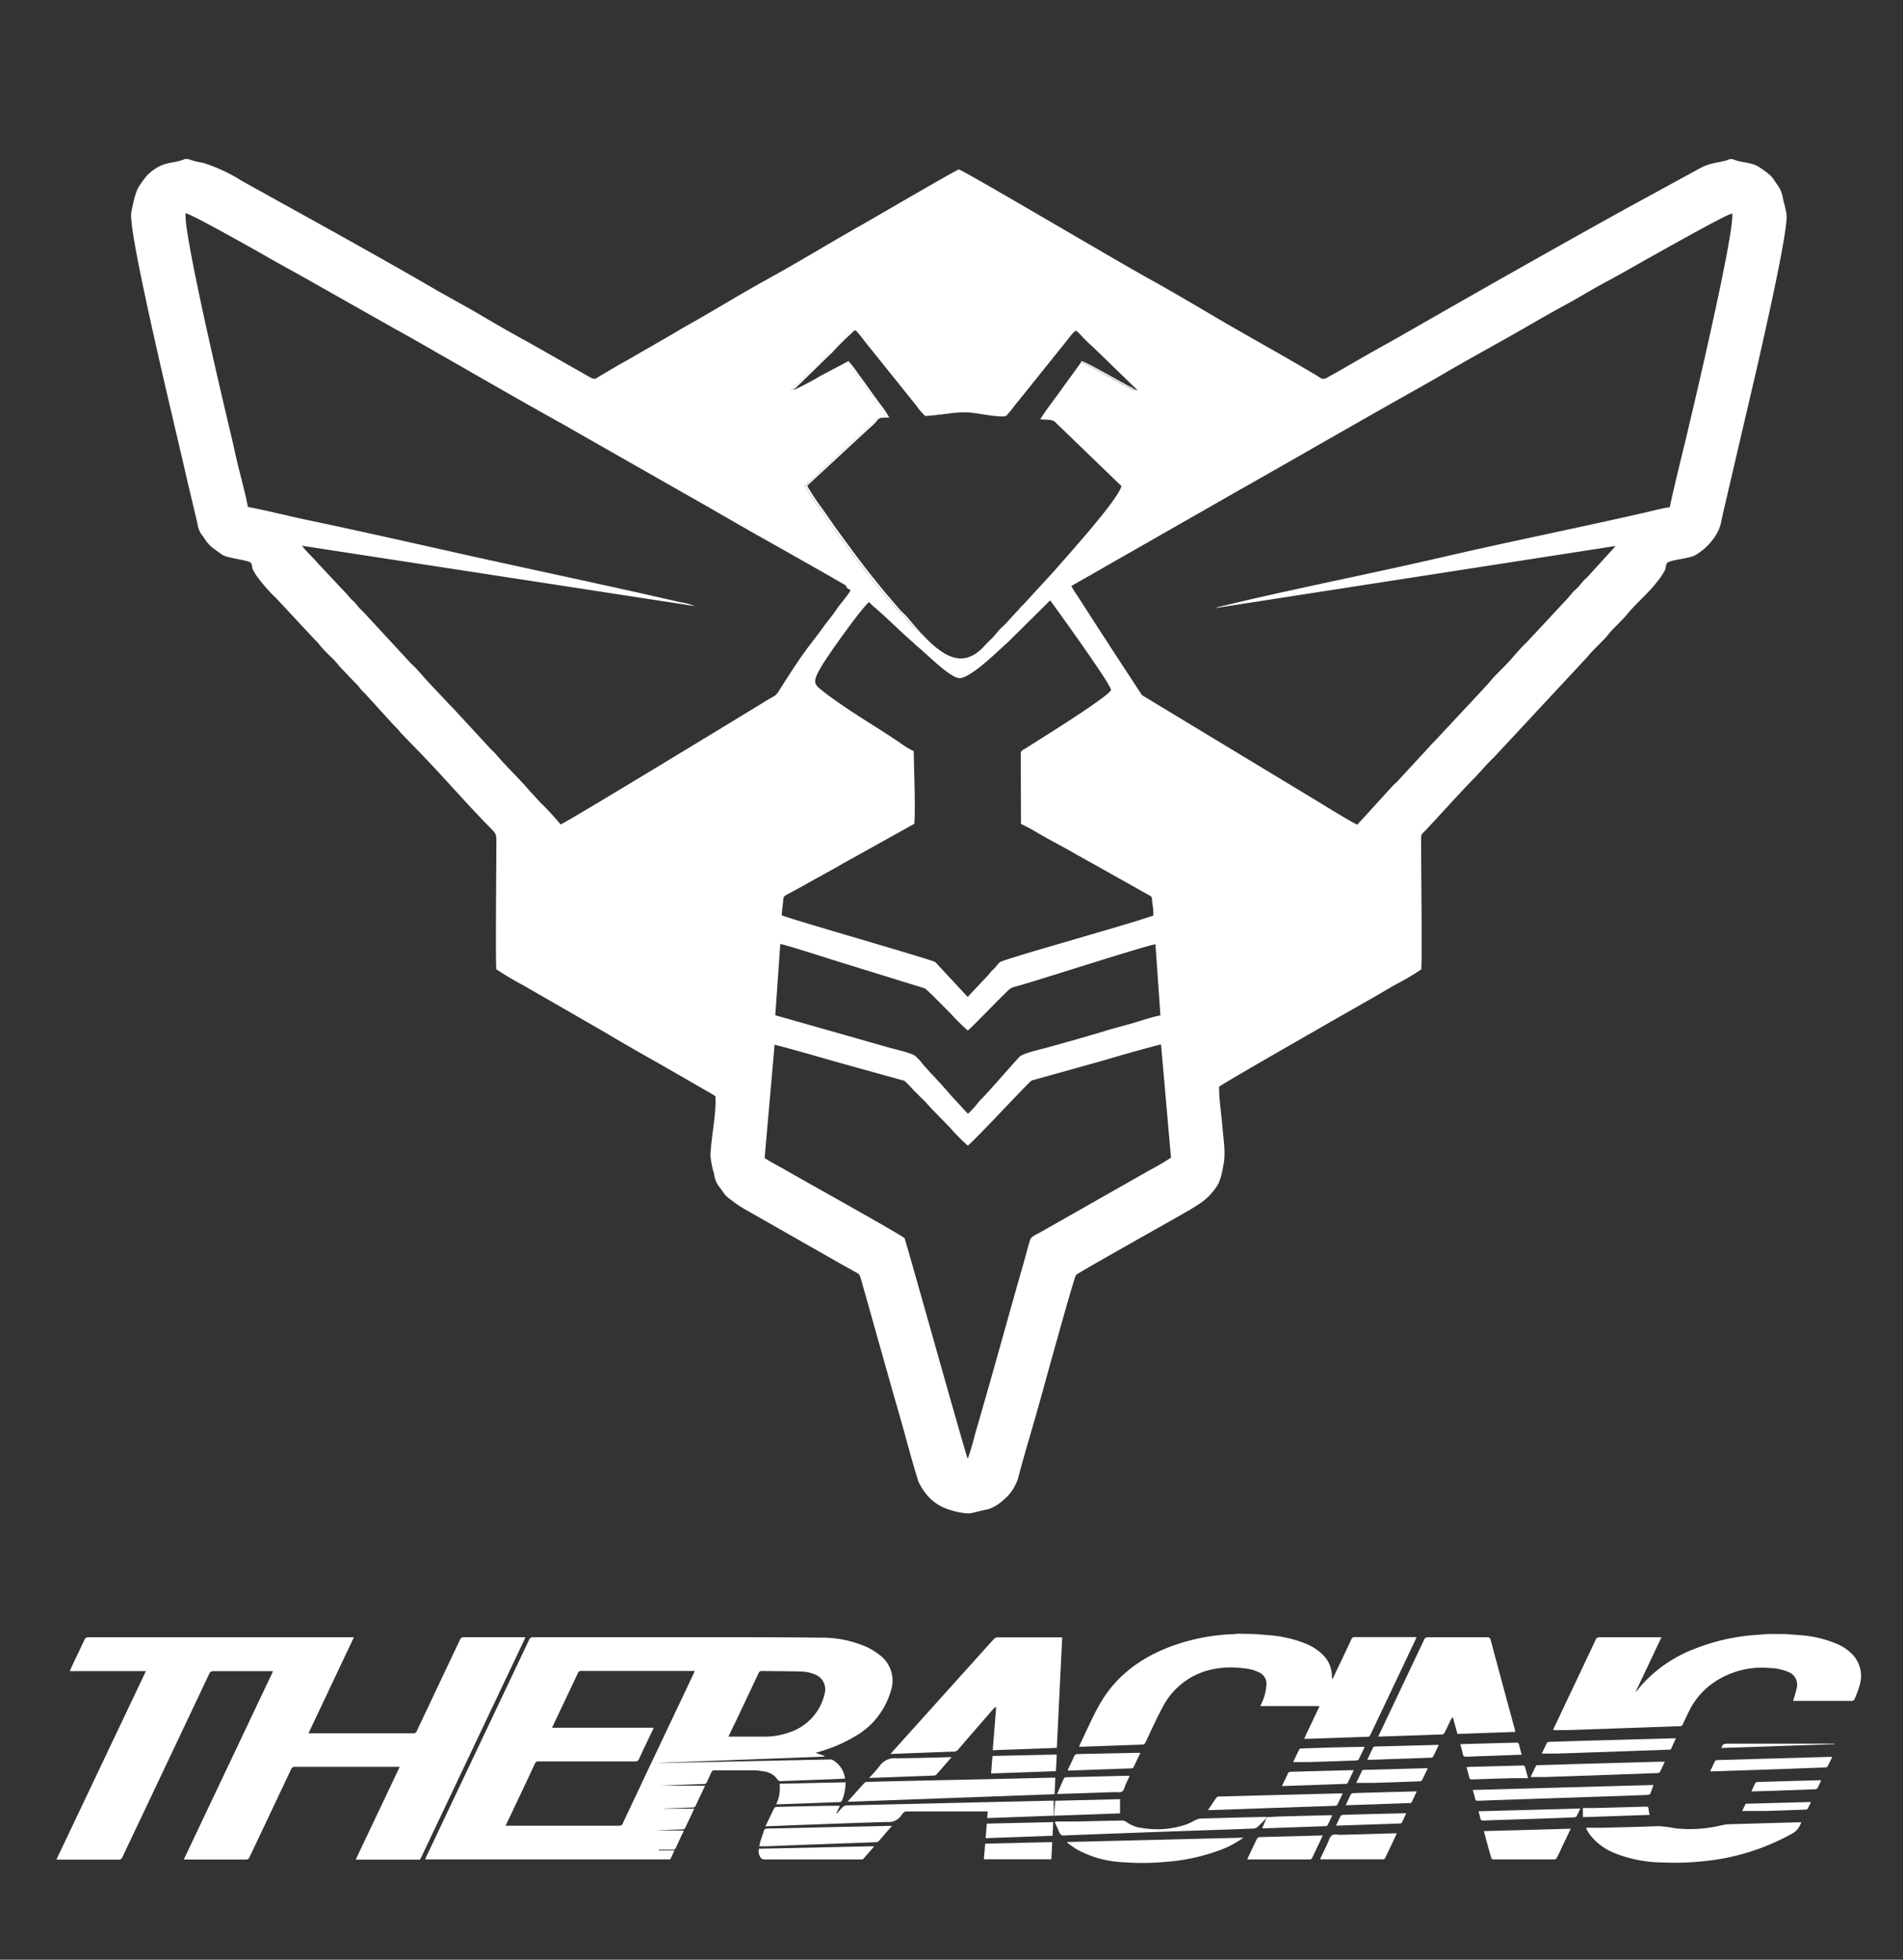 <svg id="Capa_1" data-name="Capa 1" xmlns="http://www.w3.org/2000/svg" viewBox="0 0 382.1 393.5"><rect x="0" y="0" width="382.1" height="393.5" fill="#333333" stroke="none"/><defs><style>.cls-1{fill:#fff;}</style></defs><path class="cls-1" d="M193.57,82.79h-.15c-2.28,0-5.19.58-7.72.72l0,0C188.23,83.45,191.19,82.83,193.57,82.79Z"/><path class="cls-1" d="M202,83.54a24,24,0,0,0,1.82-2.23c.65-.79,1.14-1.39,1.74-2.14l8.63-10.75a23.35,23.35,0,0,1,1.58-1.9l-.25-.21a14.89,14.89,0,0,0-1.84,2.11L205,79.17c-.59.75-1.09,1.35-1.73,2.14a24.07,24.07,0,0,1-1.83,2.23,3,3,0,0,1-.63,0A5.08,5.08,0,0,0,202,83.54Z"/><path class="cls-1" d="M165.46,72.35c.57-.54,1-1,1.6-1.53a61.36,61.36,0,0,1,4.37-4.32,1.53,1.53,0,0,0-.23-.22,49.42,49.42,0,0,0-4.65,4.54c-.56.55-1,1-1.6,1.53l-6.19,6c.31-.13.65-.29,1-.45Z"/><path class="cls-1" d="M217.05,72.62c2.15.91,9.89,5.55,10.85,5.72l-.39-.38c-2.56-1.26-9.25-5.23-10.36-5.48Z"/><path class="cls-1" d="M180.9,122.66l-2.69-3.13c-1.2-1.41-2.29-2.78-3.42-4.19-2.29-2.87-4.37-5.78-6.58-8.78-1.09-1.48-2.08-3-3.14-4.47a43.72,43.72,0,0,1-3-4.55L173.89,86.6c.35-.35.66-.57,1-.9,2.08-1.81.79-1.8,3.67-1.86a23.35,23.35,0,0,0-2-2.94c-.73-1-1.36-1.86-2.07-2.86s-1.36-1.91-2.07-2.85a20.77,20.77,0,0,0-2.07-2.69l-.32.17a28.93,28.93,0,0,1,1.88,2.52c.72.94,1.43,1.93,2.07,2.85s1.35,1.85,2.07,2.86a23.35,23.35,0,0,1,2,2.94c-2.87.06-1.59,0-3.66,1.86-.38.33-.7.55-1.05.9L161.6,97.54a43.88,43.88,0,0,0,3,4.55c1.06,1.48,2,3,3.13,4.47,2.21,3,4.29,5.91,6.59,8.78,1.12,1.41,2.21,2.78,3.41,4.19l2.69,3.13c.42.42.6.56,1,1,.57.66,2.3,2.41,4.05,4-1.2-1.26-2.38-2.64-3.54-4C181.5,123.22,181.32,123.08,180.9,122.66Z"/><path class="cls-1" d="M358.72,43a28.68,28.68,0,0,0-.68-2.89,6.35,6.35,0,0,0-1-2.77c-.49-.66-1-1.52-1.51-2.07a18.34,18.34,0,0,0-2.14-1.6c-1.6-1.18-3.7-.91-5.49-1.72h-.63c-1.37.72-3.37.48-5.87,1.8l-14.66,8c-14.3,7.92-29.19,16.36-43.37,24.49-1.57.9-3.13,1.8-4.76,2.7-3.27,1.8-6.4,3.62-9.61,5.47-.82.48-1.64.91-2.48,1.4-1,.59-1.36.06-2.34-.52-6.17-3.69-12.82-7.33-19.1-11-4.33-2.55-10.16-6-14.27-8.26-5.27-2.86-37.6-22-38.29-22-.38,0-17.36,9.92-19.27,11-6.56,3.69-12.66,7.46-19.11,11-4.49,2.47-9.71,5.64-14.36,8.31-1.61.92-3.15,1.75-4.73,2.73l-9.55,5.51c-1.62.87-3.17,1.84-4.82,2.79-1.14.65-1.12,1-2.35.3l-12-6.81c-3.24-1.78-6.44-3.58-9.6-5.46s-6.4-3.58-9.62-5.45c-12.51-7.26-25.91-14.6-38.61-21.66a33.08,33.08,0,0,0-7.75-3.6,14.86,14.86,0,0,1-3-.77h-.62c-2.53,1.14-4.27.18-7.48,3.17a19.08,19.08,0,0,0-1.6,2.13c-.87,1.17-1.4,3.91-1.69,5.49C25.64,46.9,36,89.23,37.61,96.55l2.06,8.68a4.7,4.7,0,0,0,1.18,2.58,8.56,8.56,0,0,0,1.6,2c.68.52,1.43,1.07,2.16,1.57,1.08.73,4.83,1,5.7,1.58.36.41.27.87.48,1.45a12.68,12.68,0,0,0,1.65,2.41,28.23,28.23,0,0,0,2.92,3.2l7.91,8.49a10.35,10.35,0,0,1,1,1.1c1.17,1.49,2.76,2.67,3.95,4.25l3,3.15c.83.71,1.13,1.44,2,2.18L79,145.54a14.76,14.76,0,0,1,1,1.05c.33.4.62.73,1,1.1l2,2.08c4.67,4.72,9.32,10.08,13.9,14.88,3,3.15,2.76,2.25,2.76,5.37,0,2.52-.19,24.13,0,24.61a59.05,59.05,0,0,0,5.45,3.24l16.47,9.49c3.63,2.17,7.27,4.25,11,6.34l8.23,4.74c.92.57,2,1.09,2.84,1.69.2,3.67-.87,8.16-1,11.93a17.36,17.36,0,0,0,.74,3.66,5.13,5.13,0,0,0,1.26,2.89c.91,1.19.81,1.4,2.06,2.27a25.42,25.42,0,0,0,2.56,1.77l19.1,10.88c.92.54,1.83,1,2.77,1.55,1.58.89,1.38.55,1.92,2.43,2.52,8.87,5,17.83,7.56,26.7,1.29,4.46,2.41,9,3.82,13.35a11.89,11.89,0,0,0,1.69,2.63,8.76,8.76,0,0,0,2.35,2c1.18.86,5.17,2,6.71,1.61,1.1-.29,2.23-.53,3.37-.79a8.26,8.26,0,0,0,2.71-1.64,9.3,9.3,0,0,0,3.35-5.3c1.18-4.44,2.54-8.87,3.8-13.36.81-2.89,7.16-26,7.62-26.68.26-.39,19.42-11.09,21.8-12.49,1-.56,1.72-1,2.61-1.57a12.11,12.11,0,0,0,4.25-4.4,15.43,15.43,0,0,0,.91-3.44c.56-2.5.06-5.16-.15-7.76-.2-2.44-.72-5.81-.67-8.16.81-.73,28.56-16.56,30.38-17.59s3.42-2,5.1-2.95a50.92,50.92,0,0,0,5.08-3c.25-.54-.05-23.29,0-26.41,0-.82.27-.87.69-1.32,3.29-3.49,6.53-7.17,9.94-10.65,1.37-1.4,2.49-2.83,4-4.24l18.76-20.16c.86-1.13,3.41-3.5,4-4.25.92-1.26,3-3.09,3.95-4.26,1.46-1.87,4.62-4.63,5.87-6.36a14.46,14.46,0,0,0,1.72-2.48c.26-.6.13-1.13.53-1.56.86-.62,4.49-.82,5.61-1.52a11.94,11.94,0,0,0,3.79-3.52c1.37-2,1.27-2.89,1.85-5.31l6.86-29.41C353.78,69.29,359.11,46.36,358.72,43ZM165,72.35c.58-.54,1-1,1.6-1.53a49.42,49.42,0,0,1,4.65-4.54,1.53,1.53,0,0,1,.23.22,2.69,2.69,0,0,1,.28-.22,19.5,19.5,0,0,1,1.79,2.17l10.44,13a13.38,13.38,0,0,0,1.76,2.07c2.53-.14,5.44-.74,7.72-.72h.51c1.65,0,4.82.76,6.92.81a3,3,0,0,0,.63,0,24.07,24.07,0,0,0,1.83-2.23c.64-.79,1.14-1.39,1.73-2.14l8.63-10.75a14.89,14.89,0,0,1,1.84-2.11l.25.21a2,2,0,0,1,.25-.21,15.1,15.1,0,0,1,1.6,1.6c.56.55,1,1,1.61,1.52l9.19,8.91a4.28,4.28,0,0,1-.9-.38l.39.38c-1-.17-8.7-4.81-10.85-5.72-1.29,1.86-2.72,3.74-4.06,5.64-.72,1-3.86,5.16-4.15,5.87,1.27.16,2.41-.1,3.08.66l13.21,12.75c-.74,2.86-11.37,14.54-13.39,16.91l-6.35,6.92a6.29,6.29,0,0,0-.87.92l-2.77,3c-.33.38-.58.52-.92.87-.63.64-1.11,1.38-1.76,2s-1.15,1.14-1.77,1.8c-4.17,4.28-8.13,1.59-11.9-2.37-1.75-1.57-3.48-3.32-4.05-4-.36-.41-.54-.55-1-1l-2.69-3.13c-1.2-1.41-2.29-2.78-3.41-4.19-2.3-2.87-4.38-5.78-6.59-8.78-1.09-1.48-2.07-3-3.13-4.47a43.88,43.88,0,0,1-3-4.55L173.38,86.6c.35-.35.67-.57,1.05-.9,2.07-1.81.79-1.8,3.66-1.86a23.35,23.35,0,0,0-2-2.94c-.72-1-1.36-1.86-2.07-2.86s-1.35-1.91-2.07-2.85a28.93,28.93,0,0,0-1.88-2.52l-5.33,2.81a59.85,59.85,0,0,1-5.45,2.88l.47-.45c-.33.16-.67.32-1,.45ZM205,165.44a37.58,37.58,0,0,1,3.67,2c1.29.7,2.38,1.36,3.63,2,2.57,1.39,4.69,2.65,7.17,4l10.9,6.12c1.07.61.85.36,1,1.76a11.75,11.75,0,0,1,.2,2.52c-4.6,1.69-30,8.7-30.86,9.39a12,12,0,0,0-.84,1c-.28.31-.54.49-.82.81s-.47.57-.75.89l-4,4.25-6.51-7c-.77-.52-29.77-8.81-30.84-9.4.06-.82.17-1.65.26-2.47.14-1.25-.06-1.2,1-1.78,1.29-.7,2.41-1.32,3.65-2,2.43-1.39,4.88-2.66,7.26-4.06l14.46-8.05c.26-3-.06-11.05-.11-14.59a16.56,16.56,0,0,1-2.42-1.44c-5.12-3.54-10.64-6.56-15.89-10.66-1.77-1.38-2.05-1.78-.32-4.76,1.39-2.39,7.68-11.24,9.62-13.07a1,1,0,0,1,.09.07l.09.08.16.15.29.3c.21.2.34.3.56.49,2.5,2.14,4.93,4.61,7.66,7,.47.4.69.68,1.18,1.06,1.59,1.26,6.64,6.47,8.42,6.11,2.55-.51,7.22-5.23,9.57-7.3l8.38-8.31c.43.57,12.35,17,12.21,18s-11.52,8.18-13.7,9.54l-3.56,2.26c-.57.34-.85.34-.85,1.18ZM232,189.62l1,14.27c-1.55.26-4.08,1.13-5.7,1.6-1.87.55-3.79,1-5.68,1.61-3.83,1.15-7.61,2.21-11.37,3.25-1.26.35-4.88,1.16-5.51,1.82-1.84,1.94-6.34,7.22-7.87,8.69-.35.34-.5.62-.83,1a17.63,17.63,0,0,1-1.69,1.79l-3.46-3.75c-.55-.69-1.17-1.3-1.75-2L187.4,216c-.72-.69-1.05-1.18-1.79-1.93-.32-.34-.49-.64-.81-1s-.58-.6-.88-.91c-.66-.71-4.17-1.44-5.49-1.83l-22.76-6.47,1-14.29c.68,0,9.22,2.76,10.59,3.19l18.43,5.7c.45.23,4.64,4.52,5.2,5.08a45.5,45.5,0,0,0,3.43,3.39c1.25-1.05,5.33-5.35,6.93-6.9,2.16-2.09,1.16-1.45,4.42-2.43C209.83,196.38,231.14,189.55,232,189.62ZM112.56,165.55a56.83,56.83,0,0,0-4.14-4.49l-2.35-2.57c-1.75-2.05-4.65-4.84-6.46-7a6.79,6.79,0,0,0-.89-.89l-7.31-7.92c-.53-.6-1.07-1.07-1.6-1.68l-3.26-3.45c-1.08-1.15-2.16-2.43-3.26-3.6-.32-.34-.6-.53-.91-.88l-8.81-9.53c-.56-.65-1.13-1.11-1.68-1.76-.27-.33-.46-.57-.75-.89s-.55-.48-.84-.8a21.72,21.72,0,0,0-1.62-1.81l-4.84-5.16c-1-1.21-2.46-2.46-3.18-3.53l78.83,12.11a10.59,10.59,0,0,0-2.77-.75c-13.75-3.18-28.27-6.22-42.06-9.28-11-2.45-22.66-5.11-33.73-7.42-2.51-.53-9.32-2.19-11.15-2.44-.43-2.24-1.14-5-1.7-7.18-.62-2.41-1.11-4.85-1.69-7.28-1.81-7.54-9.67-41-9.11-44.54,1,.08,15.09,8,17,9.14,2.79,1.58,5.63,3.1,8.42,4.7l16.77,9.48c2.77,1.51,5.66,3.19,8.39,4.75,8,4.56,16.86,9.71,25,14.21,1.39.77,2.77,1.6,4.18,2.39l20.81,11.85c5.48,3.08,11.13,6.44,16.71,9.53L167.16,116c.81.49,1.34.78,2.09,1.21.91.53.64.57.72.7.22.35.43.29.83.62-.79,1.34-2,2.58-2.87,3.88s-1.91,2.49-2.81,3.76-1.86,2.46-2.82,3.74c-1.83,2.43-3.62,5.22-5.28,7.84-1.5,2.36-.89,1.54-3.44,3.12S113.41,165.35,112.56,165.55ZM231,234.88l-22.16,12.59c-.54.3-1.63.77-1.89,1.25s-1.16,4-1.42,4.89c-3.25,11.33-6.46,23.14-9.79,34.49a46.21,46.21,0,0,1-1.43,4.82c-.38-.65-12.45-43.9-12.69-44.3s-18.31-10.51-20.09-11.52c-1.33-.76-2.69-1.51-4-2.27s-2.94-1.56-4-2.32l2-22.74c3.89,1,7.84,2.15,11.65,3.25l14.42,4a20.8,20.8,0,0,1,1.83,1.89l1.87,1.85c.58.52,1.18,1.26,1.73,1.85l3.69,3.78a36.54,36.54,0,0,0,3.61,3.65c1.72-1.38,12.27-12.82,12.83-13.08l14.33-4c3.7-1.09,7.81-2.29,11.63-3.25l2,22.74A45.1,45.1,0,0,1,231,234.88ZM338.68,87.38c-.93,3.91-2.69,10.87-3.4,14.46-1.67.23-4,.87-5.76,1.26-13.19,3-26.74,5.72-39.84,8.76s-26.72,5.74-39.87,8.79l-5.44,1.3s-.07,0-.1.11l80.14-12.43-5.69,6.25c-.32.33-.54.46-.83.8s-.52.61-.82,1a7.94,7.94,0,0,1-.84.8c-.55.51-1,1.19-1.54,1.75l-8.2,8.8c-1.13,1-3.05,3.37-4,4.34L300,135.9c-.56.59-1,1.19-1.53,1.76l-9.79,10.5c-.56.64-1.11,1.11-1.66,1.76l-6.46,7c-.3.33-.54.47-.84.79l-7.18,7.87c-.67-.16-7.25-4.23-8.39-4.92l-34.85-21.07-6.49-9.92c-.84-1.34-1.72-2.62-2.59-4l-3.86-6a18.09,18.09,0,0,1-1.25-2l33-18.85c11-6.22,22.07-12.62,33.07-18.83,2.83-1.6,5.5-3.07,8.28-4.7,5.49-3.22,11-6.19,16.57-9.39,2.67-1.55,5.54-3.2,8.28-4.68s5.57-3.24,8.3-4.69,5.57-3.09,8.32-4.65c1.84-1,15.84-8.95,16.87-9C348.34,46.33,340.48,79.86,338.68,87.38Z"/><path class="cls-1" d="M251.86,328.11c.88.07,1.77.13,2.65.21a24.92,24.92,0,0,1,7.79,1.77,10.32,10.32,0,0,1,3.55,2.43,6,6,0,0,1,1.58,4,2.25,2.25,0,0,0,.09.67c.08-.15.16-.29.23-.44,1.2-2.53,2.4-5,3.59-7.58a.6.6,0,0,1,.61-.44c4,0,8.05,0,12.08,0l.38,0a3.74,3.74,0,0,1-.18.48q-4.51,9.54-9.05,19.08c-.11.24-.2.44-.54.45l-12.17.41h-.61c1-2.2,2.06-4.35,3.1-6.57H253.07c.09-.22.15-.37.22-.52a10,10,0,0,0,1-3.91,2.49,2.49,0,0,0-1.37-2.29,8.71,8.71,0,0,0-3.2-.87,18.51,18.51,0,0,0-7.55.52,14.58,14.58,0,0,0-8.76,7.35c-1.23,2.26-2.27,4.61-3.37,6.94a.78.78,0,0,1-.81.52c-4,.13-8,.28-12,.42h-.53c0-.06,0-.12,0-.15,1.32-2.74,2.52-5.55,4-8.2,3.21-5.73,8.17-9.42,14.24-11.73a40.4,40.4,0,0,1,12.68-2.53c.27,0,.55-.06.82-.09Z"/><path class="cls-1" d="M358.49,328.11c.9.07,1.8.13,2.69.21a23.11,23.11,0,0,1,7.88,1.87,9.19,9.19,0,0,1,3.1,2.25,6.27,6.27,0,0,1,1.22,6,20.8,20.8,0,0,1-1,2.72.7.7,0,0,1-.53.38c-3.9,0-7.8,0-11.7,0a.39.39,0,0,1-.11,0c.24-.86.53-1.69.71-2.55a2.72,2.72,0,0,0-1.69-3.27,10.33,10.33,0,0,0-3.8-.79,17.06,17.06,0,0,0-12.15,3.65,15.1,15.1,0,0,0-4.05,5.19c-.4.81-.79,1.63-1.16,2.45a.58.58,0,0,1-.58.4c-2.72.08-5.43.19-8.15.28l-14.2.49c-1,0-2.05,0-3.12,0L312,347c2.79-5.91,5.6-11.81,8.38-17.72a.78.78,0,0,1,.82-.52c3.9,0,7.8,0,11.71,0h.69l-5.14,10.87.08.05,1-1.25a27.45,27.45,0,0,1,10.8-7.38,40.69,40.69,0,0,1,12.15-2.75l2.5-.2Z"/><path class="cls-1" d="M163.86,352l1.7.59a.69.69,0,0,1,0,.13L131.8,354V354c.53,0,1.06,0,1.59,0l23.09-.49c3.39-.07,6.79-.15,10.19-.21a1,1,0,0,1,.5.09,5,5,0,0,1,2.5,3.74l-1.76.1c-3.69.14-7.38.27-11.07.42a.76.76,0,0,1-.76-.38,3.85,3.85,0,0,0-2.72-1.57,11.43,11.43,0,0,0-2.18-.22c-2.56,0-5.12,0-7.68,0a.6.6,0,0,0-.67.42c-.27.63-.6,1.25-.87,1.89a.65.65,0,0,1-.66.44c-2.92.1-5.84.22-8.66.33h8.91c-.05.12-.09.25-.15.39-.56,1.17-1.13,2.34-1.67,3.53a.66.66,0,0,1-.7.46l-5,.18a4.1,4.1,0,0,0-.78.06h6.14c-.25.55-.5,1.1-.76,1.64-.33.71-.68,1.41-1,2.12a.56.56,0,0,1-.58.39l-5.59.23h5.83c0,.11-.07.23-.12.35-.49,1-1,2.07-1.46,3.11a.58.58,0,0,1-.59.4c-.94,0-1.87,0-2.81,0v.15h3.12c-.28.59-.52,1.14-.79,1.67,0,.07-.16.11-.25.12a2,2,0,0,1-.42,0H85.37c.08-.21.14-.37.21-.52q10.32-21.77,20.64-43.53a.83.83,0,0,1,.9-.56h36.06c7.16,0,14.32,0,21.48.09a22.4,22.4,0,0,1,9.34,1.86,13.37,13.37,0,0,1,2.78,1.74,6.41,6.41,0,0,1,2.05,7.21,15.37,15.37,0,0,1-7.14,9,30,30,0,0,1-7.32,3.13l-.51.16M101.52,366.6l.51,0h22.31a.68.68,0,0,0,.7-.46q3-6.37,6-12.72,4.13-8.68,8.24-17.38l.23-.52H116.77a.72.72,0,0,0-.77.51q-2.32,4.92-4.67,9.85l-.49,1.05h20.41c-.11.26-.19.45-.28.63-.89,1.87-1.79,3.73-2.65,5.61a.77.77,0,0,1-.82.52l-19.39,0a.68.68,0,0,0-.71.44c-1.38,3-2.79,5.95-4.2,8.92C102.66,364.21,102.11,365.37,101.52,366.6Zm44.74-17.89.4,0h6.63a14.52,14.52,0,0,0,5.27-.88,10.59,10.59,0,0,0,7-7.68,3.21,3.21,0,0,0-2.13-4,7.17,7.17,0,0,0-2.27-.5c-2.7-.09-5.4-.07-8.1-.12a.71.71,0,0,0-.78.49c-1.4,3-2.83,6-4.24,9C147.46,346.2,146.87,347.42,146.26,348.71ZM132.61,363.3l0,0h-2.1v0Z"/><path class="cls-1" d="M71.45,373.34l8.81-18.56h-21a.76.76,0,0,0-.82.51q-4.17,8.82-8.34,17.62a.7.7,0,0,1-.74.48c-4,0-7.94,0-11.91,0h-.55l17.93-37.82h-.61c-3.79,0-7.57,0-11.35,0a.79.79,0,0,0-.86.53q-8.7,18.4-17.43,36.8a.75.75,0,0,1-.81.51c-3.94,0-7.88,0-11.81,0h-.64L29.3,335.55H14c.14-.32.25-.58.37-.82.85-1.81,1.73-3.61,2.56-5.42a.79.79,0,0,1,.86-.55H71.06C68,335.22,65,341.59,61.93,348.05h21a.71.71,0,0,0,.77-.5q4.31-9.12,8.63-18.24a.83.83,0,0,1,.9-.56c3.85,0,7.7,0,11.55,0h.7c-.09.23-.14.39-.21.53Q94.91,351.14,84.55,373c-.1.22-.17.41-.5.41H71.71l-.26,0"/><path class="cls-1" d="M178.8,352.19l1.37-1.54,17.26-19.18c.73-.8,1.44-1.62,2.18-2.4a1,1,0,0,1,.61-.29h12.7a3.25,3.25,0,0,1,.36,0c-.36,7.38-.72,14.75-1.08,22.19l-12.87.47c.23-2.9.46-5.74.68-8.57l-.1-.1a2.69,2.69,0,0,0-.45.37c-2.37,2.72-4.73,5.43-7.08,8.17a1.09,1.09,0,0,1-.88.41c-4.15.14-8.29.31-12.43.46l-.27,0"/><path class="cls-1" d="M304.27,347.76l-11.63.41c-.3-1.09-.59-2.15-.93-3.36a3.58,3.58,0,0,0-.38.46c-.43.89-.84,1.79-1.29,2.68a.7.7,0,0,1-.44.32l-12.48.43h-.37c.1-.21.16-.39.24-.55q4.47-9.42,8.93-18.84a.8.8,0,0,1,.86-.55c3.93,0,7.87,0,11.8,0,.42,0,.61.11.72.53q2.42,9,4.86,18c0,.13.06.27.11.47"/><path class="cls-1" d="M361.65,365.93a3.91,3.91,0,0,1-1.63,2.16,46.07,46.07,0,0,1-14,5.08,56.26,56.26,0,0,1-12.22.81,26.55,26.55,0,0,1-9.33-1.77,11.89,11.89,0,0,1-5.18-3.74c-.3-.4-.54-.85-.8-1.27l.06-.19c1,0,2.07,0,3.11,0,3.76-.1,7.52-.17,11.28-.33a23.93,23.93,0,0,1,3.5.45,27.2,27.2,0,0,0,9.17-.6,8.41,8.41,0,0,1,1.65-.23l14.2-.4.24,0"/><path class="cls-1" d="M153.69,366.72c.64-1.32,1.21-2.53,1.81-3.72.06-.11.32-.18.48-.18,3.43-.08,6.87-.16,10.3-.22.76,0,1.53,0,2.35,0l-.71,1.54.08.05c.4-.45.79-.93,1.23-1.35a1.19,1.19,0,0,1,.7-.32l26.33-.61,14.47-.33h.85v3l-13.34.49c0-.45.06-.85.1-1.34h-.58c-5.21,0-10.41,0-15.62,0a.9.9,0,0,0-.85.39c-.06.1-.17.17-.23.27a3.09,3.09,0,0,1-3,1.46c-6.17.17-12.33.42-18.49.64l-5.88.23"/><path class="cls-1" d="M170.16,361.79c1.21-1.35,2.32-2.6,3.45-3.83a.65.65,0,0,1,.46-.16q9.21-.23,18.44-.42l18.75-.43h.64c-.05,1.11-.1,2.19-.16,3.32l-41.58,1.52"/><path class="cls-1" d="M249.65,369a18.91,18.91,0,0,1-4.8,2.54,40.08,40.08,0,0,1-10.77,2.32,51.94,51.94,0,0,1-8.55.07,21.43,21.43,0,0,1-9-2.4c-.78-.44-1.5-1-2.24-1.5,0-.05,0-.11.05-.16l35.31-.87"/><path class="cls-1" d="M315.38,367.2c-.6,1.27-1.16,2.44-1.72,3.61-.35.76-.69,1.52-1.08,2.26a.61.61,0,0,1-.45.29q-6.13,0-12.27,0a.54.54,0,0,1-.43-.28c-.51-1.76-1-3.54-1.49-5.4l17.44-.48"/><path class="cls-1" d="M179.11,366.63c-1,1.1-1.81,2.1-2.69,3.08a.8.8,0,0,1-.5.2l-15,.54-6.94.28h-1.54c.08-.32.13-.64.23-.94.23-.73.49-1.45.71-2.18.1-.35.29-.43.63-.44q6.22-.12,12.43-.28l12.22-.26h.48"/><path class="cls-1" d="M254.28,365.08c-.59.59-1.16,1.2-1.77,1.76a1.39,1.39,0,0,1-.83.33c-5.41.21-10.82.38-16.23.57q-10.89.39-21.77.81a.85.85,0,0,1-.94-.53c-.3-.69-.61-1.38-.92-2.06a1.37,1.37,0,0,1,.13-.2c1.3,0,2.6,0,3.9,0,3.17-.06,6.34-.15,9.51-.2a1.32,1.32,0,0,1,.78.27,6.76,6.76,0,0,0,3.23,1.24,18.33,18.33,0,0,0,8.76-.7c.7-.25,1.35-.64,2-.94a2.56,2.56,0,0,1,.92-.27q6.4-.18,12.8-.33a2.73,2.73,0,0,1,.5.05l-.1.21"/><path class="cls-1" d="M332,358.41c-.23.64-.42,1.22-.65,1.78a.65.65,0,0,1-.45.22c-1.63.07-3.27.14-4.91.19l-20,.67c-3.06.1-6.13.2-9.19.32-.39,0-.55-.09-.63-.47-.11-.55-.28-1.07-.45-1.7l36.33-1"/><path class="cls-1" d="M280.47,368.15c-.82,1.73-1.59,3.38-2.38,5a.51.51,0,0,1-.37.2H265.2s-.06,0-.13-.07c.49-1.05,1-2.09,1.49-3.14.27-.56.43-1.31.88-1.61s1.17-.08,1.78-.1l10.49-.3h.76"/><path class="cls-1" d="M242.55,363.46c.59-.88,1.13-1.7,1.7-2.51a.69.69,0,0,1,.47-.21l8.09-.22,15.72-.4h1.07c-.38.8-.73,1.57-1.12,2.32-.05.1-.25.15-.39.16l-12.58.43-12.42.43h-.54"/><path class="cls-1" d="M334.27,353.75c-.34.74-.66,1.43-1,2.1-.06.11-.29.17-.44.18l-8.25.3-14.25.49c-1,0-1.95,0-3,0,.35-.74.7-1.51,1.09-2.26,0-.09.27-.11.41-.12l9.76-.29,14.52-.4h1.14"/><path class="cls-1" d="M309.58,352.12c.33-.71.66-1.43,1-2.13a.59.59,0,0,1,.45-.23c3.59-.12,7.17-.22,10.75-.32l14-.39h.73c-.36.75-.69,1.46-1,2.17,0,.07-.24.1-.37.11l-8.19.29q-7.16.25-14.3.49c-1,0-2,0-3,0"/><path class="cls-1" d="M265.59,368.58c-.74,1.57-1.45,3.08-2.17,4.58a.56.56,0,0,1-.36.21H250.53l-.1-.05c.26-.54.52-1.08.77-1.63.4-.83.78-1.67,1.2-2.49a.64.64,0,0,1,.44-.31l12.47-.33.28,0"/><path class="cls-1" d="M169.78,357.88a9.59,9.59,0,0,1-.73,3.71.57.57,0,0,1-.43.26l-9.08.34-3.14.1h-.55a7.19,7.19,0,0,0,.67-4.12l13.26-.29"/><path class="cls-1" d="M175.46,370.84c-.71.8-1.41,1.62-2.12,2.42a.68.68,0,0,1-.43.11H153.37a.89.89,0,0,1-.62-.34,2.24,2.24,0,0,1-.37-1.81l23-.5.06.13"/><path class="cls-1" d="M343.38,355.68c.35-.74.66-1.44,1-2.11.05-.1.29-.15.45-.15l10.76-.31,11.7-.33h.6c-.33.68-.61,1.32-.94,1.94-.07.12-.32.17-.49.18l-7.63.28-14.77.5h-.7"/><path class="cls-1" d="M191.11,352.78c-1.1,1.27-2.1,2.43-3.11,3.57a.73.73,0,0,1-.46.18L174.9,357l-.39,0a28.46,28.46,0,0,0,2.11-2.39,3.61,3.61,0,0,1,3.29-1.56c3.59,0,7.18-.13,10.76-.22h.44"/><path class="cls-1" d="M197.55,373.34c.08-1,.17-2,.26-3.14l13.46-.31c-.06,1.18-.11,2.3-.17,3.45Z"/><path class="cls-1" d="M199,356.11c.09-1.21.19-2.34.28-3.52l12.89-.29c0,1.12-.11,2.2-.16,3.34l-13,.47"/><path class="cls-1" d="M212.26,360.2c.48-1.09.9-2.09,1.36-3.08a.53.53,0,0,1,.39-.25l12.63-.31.17.05-.65,1.4-.11.24c-.22.5-.32,1.18-.71,1.46s-1,.12-1.58.14l-11.11.37a3.68,3.68,0,0,1-.39,0"/><path class="cls-1" d="M229,351.93c-.49,1-.95,2-1.44,3,0,.08-.22.14-.34.15l-12.63.45-.21,0a4.11,4.11,0,0,1,.15-.42c.38-.8.77-1.6,1.13-2.41a.72.72,0,0,1,.75-.49l11.22-.24H229"/><path class="cls-1" d="M224.89,361.23v2.89l-13.26.47c.08-1,.17-2,.25-3l13-.32"/><path class="cls-1" d="M211.46,365.87c0,.94-.08,1.81-.12,2.74l-13.44.49c.08-1,.16-1.93.24-2.92l13.32-.31"/><path class="cls-1" d="M271.82,355.44c-.42.89-.81,1.73-1.23,2.57a.52.52,0,0,1-.37.19l-12.58.43-.23,0c.43-.91.83-1.8,1.28-2.67.06-.12.32-.19.49-.19l4.23-.12,8.09-.21.32,0"/><path class="cls-1" d="M296.87,363.7l20.43-.56c-.27.57-.49,1.1-.76,1.59a.65.65,0,0,1-.49.19c-2.57.11-5.15.2-7.73.29-3.48.12-7,.22-10.44.35-.41,0-.59-.09-.66-.5s-.22-.86-.35-1.36"/><path class="cls-1" d="M274,350.78c-.41.88-.79,1.71-1.21,2.53-.05.11-.28.18-.43.19-3.24.11-6.47.23-9.71.32-1,0-2,0-3,0,.4-.83.8-1.71,1.24-2.57,0-.12.32-.17.49-.17,1.86-.07,3.72-.13,5.59-.18l6.58-.14c.13,0,.27,0,.46,0"/><path class="cls-1" d="M286.66,355.11c-.38.8-.74,1.58-1.14,2.35a.53.53,0,0,1-.41.22c-3.11.12-6.23.23-9.34.32-1.13,0-2.26,0-3.45,0,.38-.8.78-1.65,1.2-2.5,0-.07.21-.11.31-.11l12.64-.34a.93.93,0,0,1,.19.06"/><path class="cls-1" d="M274.52,353.38c.41-.87.79-1.7,1.2-2.52a.42.42,0,0,1,.33-.16l12.63-.33.21,0c-.39.81-.76,1.61-1.16,2.4a.46.46,0,0,1-.33.17l-12.63.43-.25,0"/><path class="cls-1" d="M270.2,362.48c.37-.78.7-1.52,1.08-2.24.06-.11.32-.17.49-.18q2.4-.09,4.8-.15l7.52-.2.37,0c-.35.75-.68,1.46-1,2.15a.48.48,0,0,1-.37.19l-12.48.43-.38,0"/><path class="cls-1" d="M305.53,352.34l-6.22.23c-1.63.05-3.27.1-4.9.18-.41,0-.59-.08-.67-.49-.13-.66-.34-1.3-.53-2l.62-.06,10.66-.28c.29,0,.43.06.5.37.15.68.35,1.34.54,2"/><path class="cls-1" d="M306.81,357.05c-1.14,0-2.16,0-3.18,0-2.7.07-5.39.16-8.09.26-.32,0-.46-.07-.53-.39-.15-.68-.35-1.34-.56-2.08l.81-.06c3.48-.09,7-.17,10.43-.27.31,0,.47.05.55.39.14.65.34,1.3.57,2.14"/><path class="cls-1" d="M254.28,365.08l.1-.21c.85,0,1.7-.1,2.55-.12,3.38-.1,6.75-.18,10.13-.26l.46,0c-.32.69-.62,1.33-.94,2a.49.49,0,0,1-.37.2l-12.53.43-.26,0,.86-2"/><path class="cls-1" d="M268.27,366.55c.31-.66.59-1.29.91-1.89a.67.67,0,0,1,.51-.24c1.34-.06,2.68-.08,4-.12l8.68-.21c-.31.66-.59,1.28-.9,1.9a.48.48,0,0,1-.34.16l-12.63.43-.25,0"/><path class="cls-1" d="M365.66,357.51c-.26.55-.49,1.09-.77,1.6a.68.68,0,0,1-.49.17c-2.66.11-5.32.2-8,.29l-4.17.13h-.57c.28-.59.51-1.13.78-1.65a.56.56,0,0,1,.41-.23q6.28-.19,12.57-.35l.22,0"/><path class="cls-1" d="M331.23,364.42l-13.4.46v-1.83c.73,0,1.46,0,2.19,0l10.49-.28c.33,0,.47.07.49.42a11.3,11.3,0,0,0,.23,1.23"/><path class="cls-1" d="M363.58,361.89a14.47,14.47,0,0,1-.63,1.31c-.06.11-.3.15-.46.16-2.7.1-5.39.21-8.09.28-1.51,0-3,0-4.6,0,.2-.41.42-.89.66-1.35,0-.07.21-.1.32-.11l12.58-.34.22,0"/><path class="cls-1" d="M345.66,351c.12-.68.44-.88,1.08-.87,6.67,0,13.34,0,20,0h1.62v.09l-22.71.77"/></svg>